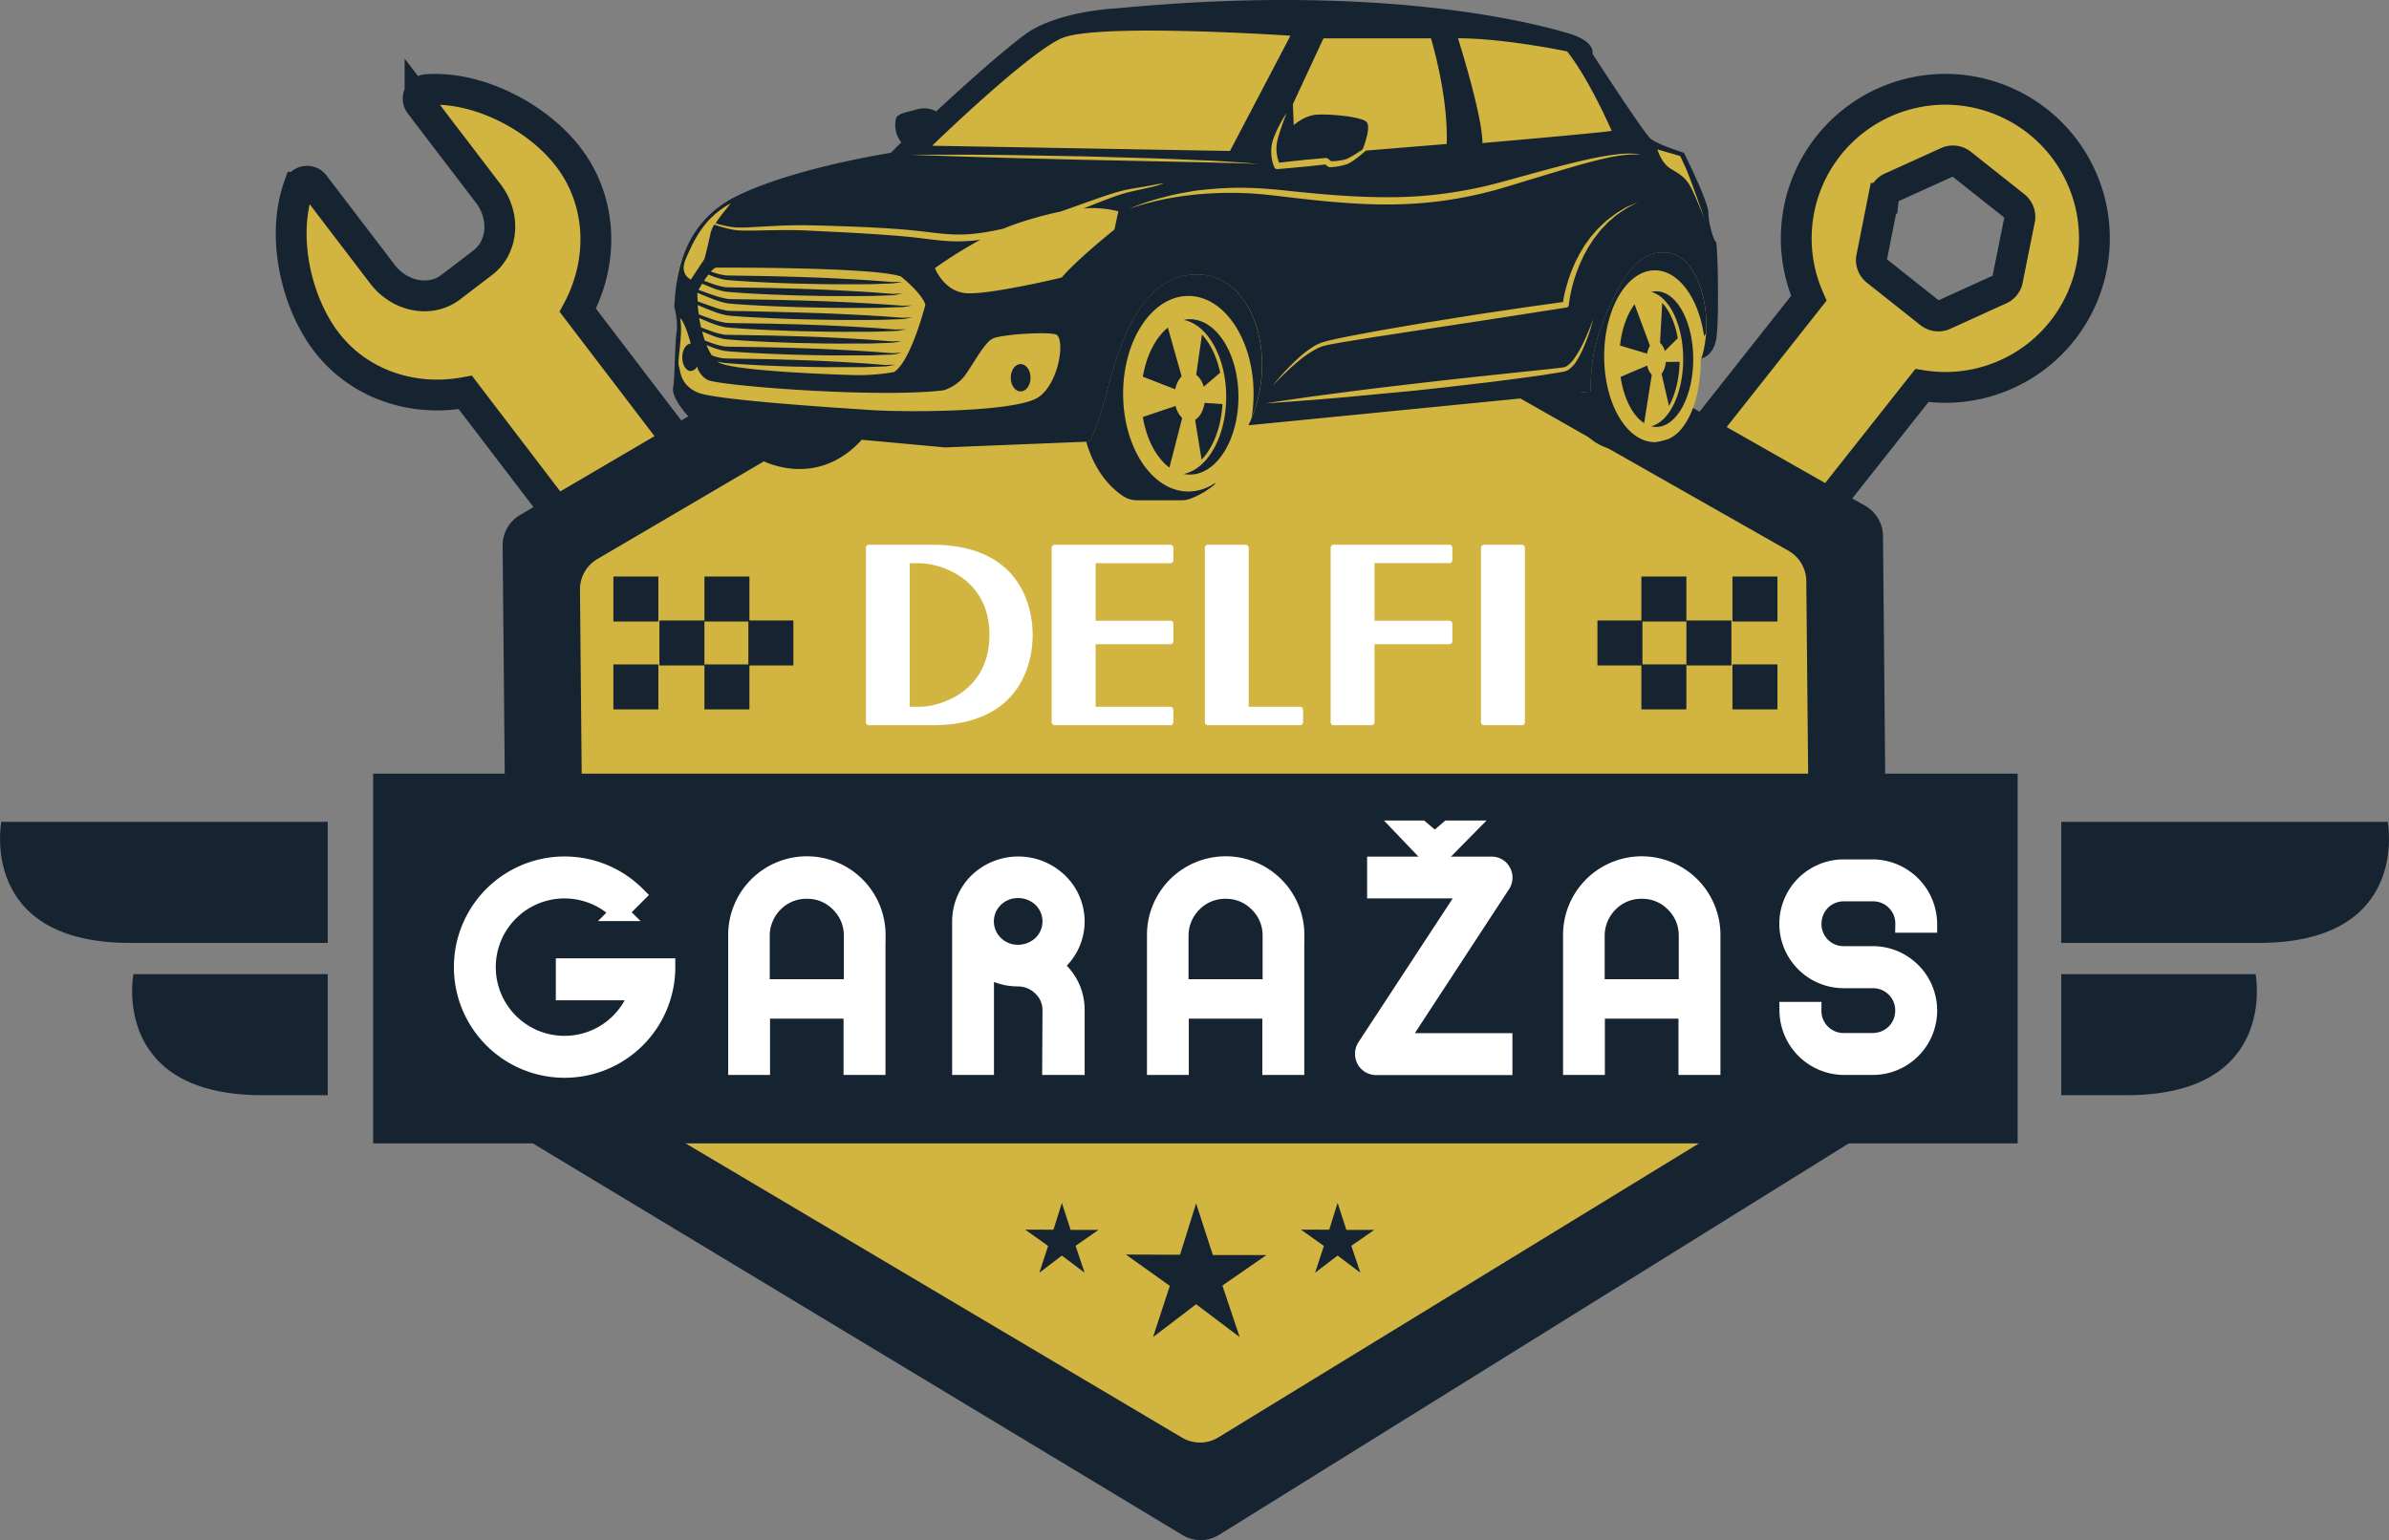 <svg xmlns="http://www.w3.org/2000/svg" viewBox="0 0 1085.18 699.76"><rect x="0" y="0" width="1085.18" height="699.76" fill="#808080" stroke="none"/><defs><style>.cls-1,.cls-3{fill:#d2b441;}.cls-1{stroke:#162431;stroke-width:14px;}.cls-1,.cls-5{stroke-miterlimit:10;}.cls-2{fill:#162431;}.cls-4,.cls-5{fill:#fff;}.cls-5{stroke:#fff;stroke-width:8px;}</style></defs><title>Delfi-garazas</title><g id="Layer_2" data-name="Layer 2"><g id="Layer_1-2" data-name="Layer 1"><path class="cls-1" d="M601.8,416l36.94-46.67c8.27-10.41,22.55-12.85,31.92-5.44l14.67,11.63c9.38,7.41,10.26,21.88,2,32.3l-37,46.66c25.16,6.25,57.71-8.58,73.93-29.05,15.92-20.1,17.38-47.22,6.23-70L873,175.18a67.72,67.72,0,1,0-51.36-39.66l-142,179.72c-24.69-5.52-50.63,2.12-66.49,22.13C596.93,357.86,590,392.94,601.8,416ZM882.58,143.22a6.19,6.19,0,0,1-5.93-1L852.4,123a6.2,6.2,0,0,1-2.31-5.56l5.44-27.33A6.17,6.17,0,0,1,859.6,85L885,73.47a6.21,6.21,0,0,1,5.93,1l24.25,19.23a6.2,6.2,0,0,1,2.31,5.55L912,126.55a6.16,6.16,0,0,1-4.07,5.14Z"/><path class="cls-1" d="M347.27,356.4,211.37,178.31c-23.76,4.4-48.3-3.59-63.14-23-14-18.33-20.38-48.2-12.61-70.22a4.1,4.1,0,0,1,7.13-1.11l31,40.62c7.87,10.3,21.76,12.93,31,5.87l14.51-11.08c9.27-7.07,10.41-21.16,2.53-31.47l-31-40.61a4.1,4.1,0,0,1,3-6.58c23.3-1.7,50.42,12.36,64.41,30.69,15.44,20.22,16.15,47.28,4.25,69.53l135.2,177.22c24.16-5,49.32,2.95,64.43,22.75,15.46,20.25,21.64,54.57,9.68,76.86l-35.19-46.15c-7.87-10.3-21.76-12.93-31-5.86L391,376.8c-9.28,7.07-10.4,21.16-2.54,31.46l35.2,46.14c-24.64,5.65-56.11-9.38-71.56-29.62C336.94,404.89,336,378.44,347.27,356.4Z"/><path class="cls-2" d="M847.23,229.8,548.5,60.09a16,16,0,0,0-16,.11L236.22,234a16,16,0,0,0-7.9,13.94l2.33,255.81a16,16,0,0,0,7.73,13.56L537.1,697.46a16,16,0,0,0,16.71-.11L850.14,513.08a16,16,0,0,0,7.55-13.73l-2.36-255.79A16,16,0,0,0,847.23,229.8Z"/><path class="cls-3" d="M812.39,250.24,548.78,100.48a16,16,0,0,0-16,.11L271.35,254a16,16,0,0,0-7.9,13.95l2,215.34a16,16,0,0,0,7.84,13.61L536.92,653.21a16,16,0,0,0,16.51-.11l261.48-160a16,16,0,0,0,7.65-13.8L820.49,264A16,16,0,0,0,812.39,250.24Z"/><path class="cls-4" d="M423.47,247.52H394.69a1.36,1.36,0,1,0,1.35,1.36,1.35,1.35,0,1,1-2.7,0v79.28a1.35,1.35,0,0,0,1.35,1.36h28.78c44.46,0,45.61-34.71,45.61-41s-1.15-41-45.61-41m-5.93,73.62h-4.29V255.91h4.29c9.69,0,31.91,6.93,31.91,32.6s-22.22,32.63-31.91,32.63"/><path class="cls-4" d="M531.68,255.91a1.32,1.32,0,0,0,1.31-1.35v-5.68a1.34,1.34,0,0,0-1.31-1.35H479.07a1.38,1.38,0,0,0-1.36,1.35v79.28a1.38,1.38,0,0,0,1.36,1.36h52.61a1.34,1.34,0,0,0,1.31-1.36v-5.67a1.34,1.34,0,0,0-1.31-1.35h-34V292.71h34a1.33,1.33,0,0,0,1.31-1.34v-8a1.34,1.34,0,0,0-1.31-1.35h-34V255.91Z"/><path class="cls-4" d="M691.32,247.52H674.14a1.41,1.41,0,0,0-1.41,1.36v79.29a1.4,1.4,0,0,0,1.41,1.35h17.18a1.37,1.37,0,0,0,1.35-1.36V248.88a1.37,1.37,0,0,0-1.35-1.36"/><path class="cls-4" d="M590.54,321.14H567.22V248.88a1.36,1.36,0,0,0-1.35-1.36h-17.2a1.35,1.35,0,0,0-1.35,1.36v79.28a1.35,1.35,0,0,0,1.35,1.36h41.87a1.37,1.37,0,0,0,1.38-1.36V322.5a1.37,1.37,0,0,0-1.38-1.36"/><path class="cls-4" d="M658.37,247.52H605.79a1.37,1.37,0,0,0-1.35,1.36v79.29a1.36,1.36,0,0,0,1.35,1.35H623a1.37,1.37,0,0,0,1.36-1.36l0-35.84v.39h34a1.36,1.36,0,0,0,1.36-1.33v-8a1.36,1.36,0,0,0-1.36-1.35h-34l0-26.15h34a1.35,1.35,0,0,0,1.36-1.35v-5.68a1.37,1.37,0,0,0-1.36-1.36"/><rect class="cls-2" x="278.62" y="261.95" width="20.44" height="20.44" transform="translate(577.68 544.34) rotate(-180)"/><rect class="cls-2" x="278.62" y="301.88" width="20.44" height="20.44" transform="translate(577.68 624.21) rotate(-180)"/><rect class="cls-2" x="319.98" y="261.95" width="20.44" height="20.44" transform="translate(660.4 544.34) rotate(-180)"/><rect class="cls-2" x="319.98" y="301.88" width="20.44" height="20.44" transform="translate(660.4 624.21) rotate(-180)"/><rect class="cls-2" x="299.54" y="281.92" width="20.44" height="20.44" transform="translate(619.51 584.28) rotate(-180)"/><rect class="cls-2" x="339.95" y="281.92" width="20.44" height="20.44" transform="translate(700.33 584.28) rotate(-180)"/><rect class="cls-2" x="786.95" y="261.95" width="20.44" height="20.44"/><rect class="cls-2" x="786.95" y="301.88" width="20.44" height="20.44"/><rect class="cls-2" x="745.58" y="261.95" width="20.44" height="20.44"/><rect class="cls-2" x="745.58" y="301.88" width="20.44" height="20.44"/><rect class="cls-2" x="766.03" y="281.92" width="20.44" height="20.44"/><rect class="cls-2" x="725.62" y="281.92" width="20.44" height="20.44"/><path class="cls-3" d="M611.17,5.12l-83.45,1.5L481.2,11,440.11,40.34,394.42,86l-48.23.43s-21.39,3.74-32.43,22.92-4.42,30.54-4.42,30.54l-3.12,31.8L316,187.19l40.65,4.72,129.52,1s21.74,4.72,21.74,5.67S516.38,226,529.61,225s26.47,1.89,37.82-32.14l150.31-15.13s18,28.36,30.26,24.58,10.4-1.89,14.18-5.67,10.4-13.24,10.4-34l5.19-4.59-3.36-63.17-9.5-23.95-17.86-6.61-31.2-44.44Z"/><path class="cls-2" d="M540.46,145.05a13.5,13.5,0,0,0-2.77.29c10.88,2.19,19.3,17,19.3,35s-8.42,32.83-19.3,35a13.5,13.5,0,0,0,2.77.29c12.2,0,22.09-15.81,22.09-35.31S552.66,145.05,540.46,145.05Z"/><path class="cls-2" d="M546.77,175.72l7.48-6.39c-1.51-7.14-4.43-13.24-8.27-17.31l-2.61,18.26A10.21,10.21,0,0,1,546.77,175.72Z"/><path class="cls-2" d="M533.86,176.87a11.84,11.84,0,0,1,2.88-5.88l-6.25-22.14c-5.53,4.49-9.72,12.57-11.36,22.32Z"/><path class="cls-2" d="M537,189.94a11.27,11.27,0,0,1-3-5.48l-14.88,5c1.69,10.21,6.18,18.6,12.08,23Z"/><path class="cls-2" d="M555.31,183.59l-8.12-.52c-.56,3.57-2.2,6.44-4.33,7.7l2.95,18.09C551.08,203.4,554.69,194.16,555.31,183.59Z"/><path class="cls-2" d="M735.88,157l12.3,3.68a10.1,10.1,0,0,1,1.3-3.55l-7-18.86C739.16,142.66,736.74,149.27,735.88,157Z"/><path class="cls-2" d="M756.66,164.47a10.13,10.13,0,0,1-1.9,5.42l3.36,14.59c2.85-5.11,4.66-12.25,4.83-20.1Z"/><path class="cls-2" d="M756.24,159.52l5.89-5.88c-1.25-6.83-3.78-12.57-7.08-16l-1,18.16A7.23,7.23,0,0,1,756.24,159.52Z"/><path class="cls-2" d="M750.31,170.28a8.18,8.18,0,0,1-2.06-4.19l-12.11,5.15c1.46,9.84,5.49,17.71,10.7,21Z"/><path class="cls-2" d="M752.34,132.35a9.29,9.29,0,0,0-2.29.31c8.2,2.05,14.52,14.91,14.52,30.51s-6.32,28.46-14.52,30.5a9.29,9.29,0,0,0,2.29.31c9.27,0,16.79-13.79,16.79-30.81S761.61,132.35,752.34,132.35Z"/><path class="cls-2" d="M539.8,134.47c16.36,0,29.62,19.89,29.62,44.43a65.28,65.28,0,0,1-.94,11.08c12-28.91.54-65-24.45-65.3-25.92-.27-35.71,32.27-41,52.37s-8.2,23.54-8.2,23.54l-1.44.06c2.22,7.78,6.94,18.24,16.9,24.85a11.28,11.28,0,0,0,6.24,1.81h20.16a11.37,11.37,0,0,0,3.91-.68,37.71,37.71,0,0,0,11.1-6.46l.41-.85a21.58,21.58,0,0,1-12.31,4c-16.36,0-29.63-19.89-29.63-44.44S523.44,134.47,539.8,134.47Z"/><path class="cls-2" d="M751.68,122.83c10.87,0,20,12.79,22.38,30l.87-1.52c1.14-17-5.53-34.69-16.91-36.41-14-2.11-21.69,11.9-29.09,29.36a81.61,81.61,0,0,0-6.35,33.6L711.14,179c2.05,9.21,7.47,22.17,21.76,25.33h16.92a20.61,20.61,0,0,0,11.91-6.88l.25-.69a15.84,15.84,0,0,1-10.3,4.13c-12.71,0-23-17.47-23-39S739,122.83,751.68,122.83Z"/><path class="cls-2" d="M463.62,165.41c-2.49,0-4.5,2.79-4.5,6.22s2,6.22,4.5,6.22,4.49-2.79,4.49-6.22S466.1,165.41,463.62,165.41Z"/><path class="cls-2" d="M779.45,109.87c-.79,0-3.44-8.2-3.44-13.23S764.9,69.39,764.9,69.39s-11.9-3.7-15.08-6.34-26.45-38.62-26.45-38.62,1.59-5.56-10.84-9.26S630.79-8.11,507.26,3.79c0,0-27.24,1.06-42.06,12.17s-39.94,34.65-39.94,34.65a11.55,11.55,0,0,0-8.46-1c-4.5,1.32-9,1.85-9.79,4.23a12.59,12.59,0,0,0,2.38,10.84l-4.76,4.76s-44.44,6.88-70.36,19.84-27.25,39.15-28,50c0,0,1.85,6.61,1.06,11.64s-.8,21.16-1.59,25.39,6.61,13.75,11.37,16.66l13.24,1.22c3.31,6.12,11.05,16.06,27.24,18.49,17.48,2.62,29-7.37,33.83-12.87l37.85,3.48,65.6-2.65s2.91-3.43,8.2-23.54,15.08-52.64,41-52.37,37.3,39.15,23,68.51l155.54-15.34a81.61,81.61,0,0,1,6.35-33.6c7.4-17.46,15.07-31.47,29.09-29.36s20.9,28.57,14.82,47.88c0,0,5-.79,6.61-8.2S780.24,109.87,779.45,109.87Zm-67.58-86.5c10.31,13.09,20.23,36.11,20.23,36.11C723.77,60.67,673.38,65,673.38,65c0-12.7-11.11-47.61-11.11-47.61C683.7,17.42,711.87,23.37,711.87,23.37Zm-110.7-5.95H650s7.93,25.79,7.14,48l-36.68,3c-1.17,1-2.36,2-3.6,3-.87.66-1.75,1.34-2.71,1.94a16.62,16.62,0,0,1-1.51.87,9.09,9.09,0,0,1-1.73.66,27.65,27.65,0,0,1-3.31.74c-.56.09-1.12.16-1.69.22s-1.11.11-1.74.13a1.31,1.31,0,0,1-.82-.25l-.06,0-1.32-1c-1.66.2-3.32.36-5,.55-1.85.18-3.7.41-5.55.56-3.71.33-7.41.7-11.12,1h-.1a1.34,1.34,0,0,1-1.33-.81,16.6,16.6,0,0,1-.61-1.68c-.16-.55-.3-1.1-.42-1.66a18.44,18.44,0,0,1-.39-3.39,17.56,17.56,0,0,1,.22-3.4,16.29,16.29,0,0,1,.9-3.27,54,54,0,0,1,2.66-5.9,55.94,55.94,0,0,1,3.29-5.53c-.81,2-1.55,4-2.25,6-.36,1-.68,2-1,3s-.61,2-.88,3a16.14,16.14,0,0,0-.51,3,15.5,15.5,0,0,0,0,3,18.23,18.23,0,0,0,.55,2.93c.12.48.27.95.43,1.41l.15.38c3.34-.41,6.7-.75,10.05-1.11,1.85-.21,3.71-.35,5.56-.53s3.7-.35,5.56-.48h.08a1.4,1.4,0,0,1,1,.32l1.38,1.12,1,0c.52,0,1-.08,1.55-.13,1-.12,2.07-.26,3.08-.47a6.63,6.63,0,0,0,1.34-.39c.45-.19.9-.41,1.36-.66.92-.49,1.84-1,2.75-1.58,1.09-.69,2.17-1.41,3.25-2.12,1-2.66,3.93-10.63,1.63-12.61-2.78-2.38-17.06-3.57-22.62-3.17s-10.31,4.76-10.31,4.76l-.4-9.53Zm-119,0c15.87-7.15,104-1.19,104-1.19L558.71,68.6l-135.3-2.38S466.26,24.56,482.13,17.42ZM419.92,70.29c4.33,0,10.53,0,18,0s16.1.09,25.39.24l29.1.51,29.09.82c9.29.28,17.95.7,25.37,1s13.61.76,17.94,1.06c2.16.14,3.85.34,5,.44l1.77.17-6.8-.3c-4.33-.17-10.52-.28-18-.48l-54.47-1.14-29.09-.72-25.38-.73-17.95-.6-6.8-.27Zm52.16,109.94c-9.52,7.14-60.57,7.14-76.44,6.08s-70.37-4.5-78.57-7.93-7.93-9.79-8.72-12.17,2.11-15.34.52-21.69c0,0,2.05,1,4.89,11.64-2.12,0-3.83,2.79-3.83,6.21s1.72,6.22,3.84,6.22a3.49,3.49,0,0,0,2.85-2.09,9.83,9.83,0,0,0,4.69,6.06c4.23,2.64,77.76,8.46,107.39,4.76A20,20,0,0,0,438,171c3.7-4.76,9-15.34,13-17.19s24.34-3.18,28.57-1.86S481.6,173.09,472.08,180.23ZM410,138.9h0l-7.19-.52c-2.4-.19-4.8-.31-7.2-.47l-7.2-.4-7.2-.34c-4.81-.23-9.61-.39-14.42-.55s-9.61-.25-14.41-.38L338,136c-2.42,0-4.75-.05-7.18-.14a36,36,0,0,1-6.65-1.71c-2.31-.78-4.61-1.61-6.9-2.46.35-.61.95-1.62,1.7-2.79,1.17.51,2.34,1,3.53,1.47a33.25,33.25,0,0,0,6.87,2.11c2.27.27,4.66.41,6.94.58s4.62.29,6.93.41l6.93.34c4.62.16,9.24.38,13.86.47s9.24.21,13.86.24c2.31,0,4.63.05,6.94,0l6.93,0c2.32,0,4.63-.05,6.94-.12l6.95-.25h0c1.45-.21,2.89-.48,4.33-.72-1.46,0-2.93,0-4.39.11h0L398.7,133c-2.31-.19-4.62-.31-6.92-.47l-6.92-.4-6.93-.34c-4.61-.23-9.23-.39-13.85-.55s-9.23-.24-13.85-.38l-13.85-.23c-2.33,0-4.56-.06-6.89-.14a33.56,33.56,0,0,1-6.4-1.72c-1.1-.38-2.18-.81-3.28-1.21.64-1,1.34-1.93,2-2.82l.61.25a33.26,33.26,0,0,0,6.87,2.12c2.27.27,4.66.4,6.94.57s4.62.29,6.93.41l6.93.34c4.62.16,9.24.39,13.86.47s9.24.22,13.86.24c2.31,0,4.63.05,6.94,0l6.93,0c2.32,0,4.63,0,6.94-.13l6.95-.25h0c1.45-.2,2.89-.48,4.33-.71-1.46,0-2.93,0-4.39.1h0l-6.91-.52c-2.31-.2-4.62-.31-6.92-.48l-6.92-.39-6.93-.35c-4.61-.22-9.23-.39-13.85-.54s-9.23-.25-13.85-.39l-13.85-.23c-2.33,0-4.56-.06-6.89-.14a33.51,33.51,0,0,1-6.4-1.71l-.08,0a6.92,6.92,0,0,1,2.2-1.79s71.42-.4,84.11,4c0,0,9.73,7.74,11.11,12.89,0,0-6.54,25.79-14.28,30.56a93.67,93.67,0,0,1-17.26,1.38c-8.93-.19-54.16-1.78-61.9-5.55a6.34,6.34,0,0,1-1.08-.69,18.59,18.59,0,0,0,2.52.6c2.21.27,4.53.41,6.75.57s4.49.29,6.73.42l6.74.34c4.49.16,9,.38,13.46.46s9,.22,13.48.25c2.24,0,4.49,0,6.73,0l6.75,0c2.24,0,4.49,0,6.74-.13l6.75-.24h0c1.41-.21,2.8-.48,4.21-.72-1.42,0-2.85,0-4.27.11h0l-6.72-.53c-2.24-.19-4.48-.31-6.72-.47l-6.73-.4-6.73-.34c-4.48-.23-9-.39-13.45-.55s-9-.24-13.47-.38l-13.45-.23c-2.27,0-4.44-.06-6.7-.15a25.66,25.66,0,0,1-5.1-1.33,26,26,0,0,1-2.37-4.72l1.34.56a33.87,33.87,0,0,0,6.87,2.12c2.27.26,4.66.4,6.94.57s4.62.29,6.93.41l6.93.34c4.62.16,9.24.38,13.86.47s9.24.22,13.86.24c2.31,0,4.63.05,6.94,0l6.93,0c2.32,0,4.63,0,6.94-.13l6.95-.25h0c1.45-.21,2.89-.48,4.33-.72-1.46,0-2.93,0-4.39.11h0l-6.91-.53c-2.31-.19-4.62-.31-6.92-.47l-6.92-.4-6.93-.34c-4.61-.23-9.23-.39-13.85-.54s-9.23-.25-13.85-.39l-13.85-.23c-2.33,0-4.56-.06-6.89-.14a33.51,33.51,0,0,1-6.4-1.71c-.91-.32-1.81-.68-2.71-1-.45-1.34-.86-2.73-1.22-4.14,1.09.47,2.19.93,3.3,1.36a33.26,33.26,0,0,0,6.87,2.12c2.27.27,4.66.4,6.94.57s4.62.29,6.93.42l6.93.34c4.62.15,9.24.38,13.86.46s9.24.22,13.86.24c2.31,0,4.63.05,6.94,0l6.93,0c2.32,0,4.63,0,6.94-.13l6.95-.25h0c1.45-.2,2.89-.47,4.33-.71-1.46,0-2.93,0-4.39.11h0l-6.91-.52c-2.31-.19-4.62-.31-6.92-.47l-6.92-.4-6.93-.35c-4.61-.22-9.23-.39-13.85-.54s-9.23-.25-13.85-.39l-13.85-.23c-2.33,0-4.56-.06-6.89-.14a33.51,33.51,0,0,1-6.4-1.71c-1.46-.52-2.92-1.07-4.38-1.62-.32-1.43-.6-2.87-.84-4.26,1.66.73,3.33,1.44,5,2.1a34.85,34.85,0,0,0,7,2.11c2.31.27,4.74.41,7.07.58s4.7.29,7.05.41l7.05.34c4.7.16,9.4.38,14.1.46s9.41.22,14.11.25c2.35,0,4.7.05,7.06,0l7.06,0c2.35,0,4.7,0,7.06-.13l7.07-.24h0c1.47-.21,2.94-.48,4.41-.72-1.49,0-3,0-4.47.11h0l-7-.53c-2.34-.19-4.69-.31-7-.47l-7-.4-7-.34c-4.69-.23-9.39-.39-14.09-.55s-9.4-.24-14.1-.38l-14.09-.23c-2.37,0-4.65-.06-7-.15a33.76,33.76,0,0,1-6.51-1.71c-2-.68-4-1.42-5.94-2.16-.23-1.51-.41-2.95-.54-4.27,2.13.93,4.27,1.83,6.46,2.65a36.24,36.24,0,0,0,7.15,2.12c2.37.26,4.86.4,7.24.57s4.82.29,7.23.41l7.22.34c4.81.16,9.63.39,14.44.47s9.64.22,14.45.24c2.41,0,4.82.05,7.23,0l7.23,0c2.41,0,4.82,0,7.23-.13l7.25-.25h0c1.51-.2,3-.48,4.51-.72-1.52,0-3.05,0-4.58.11h0l-7.2-.53c-2.4-.19-4.81-.3-7.21-.47l-7.22-.39-7.21-.35c-4.81-.23-9.63-.39-14.44-.54s-9.63-.25-14.44-.39L338,141.37c-2.42,0-4.75-.06-7.18-.14a35.89,35.89,0,0,1-6.66-1.71q-3.65-1.23-7.25-2.6a35.65,35.65,0,0,1-.11-3.93c2.19,1,4.4,1.89,6.65,2.74a35.87,35.87,0,0,0,7.14,2.12c2.37.27,4.85.4,7.24.57s4.8.29,7.21.42l7.2.34c4.81.15,9.62.38,14.43.46s9.61.22,14.42.24c2.41,0,4.81.05,7.22,0l7.22,0c2.4,0,4.81,0,7.22-.13l7.23-.24h0c1.5-.2,3-.47,4.5-.71C413,138.82,411.48,138.83,410,138.9Zm98-42.92-1.78,8.33s-16.47,13.09-24,21.82c0,0-34.71,8.34-44.24,7s-13.29-11.31-13.29-11.31a201.05,201.05,0,0,1,20.64-12.88l-.59.08a73,73,0,0,1-13.63.54c-4.55-.23-9-.88-13.41-1.41s-8.82-.92-13.25-1.25q-13.32-1-26.68-1.6c-4.44-.22-8.93-.48-13.35-.64s-8.87-.12-13.33-.06-8.91.23-13.41.14c-1.12,0-2.25-.08-3.41-.19s-2.26-.38-3.33-.62a54,54,0,0,1-6.48-1.89h0a13.53,13.53,0,0,0-1.7,3.93c-1,5-2.78,11.7-2.78,11.7l-6.15,9.33s-5.55-2.19-2.18-9.72,7.74-18.06,20.43-25c0,0-.85.89-2,2.27.49-.52,1-1,1.45-1.54-1.21,1.41-2.39,2.84-3.53,4.31-.57.73-1.13,1.47-1.67,2.22-.26.37-.53.75-.76,1.14a5.18,5.18,0,0,0-.45.83,52.46,52.46,0,0,0,6.1,1.43,32.91,32.91,0,0,0,3.27.44c1.06,0,2.17,0,3.27,0,4.43-.15,8.89-.46,13.35-.69s8.95-.38,13.44-.36,8.93.19,13.41.3c8.92.3,17.85.61,26.79,1.23,4.46.31,8.93.67,13.4,1.19s8.85,1.12,13.21,1.38c8.27.56,16.53-.68,24.67-2.61,1.95-.83,3.91-1.58,5.84-2.23a166.09,166.09,0,0,1,19.61-5.4l1.39-.46c4.21-1.44,8.39-3,12.6-4.47s8.41-3,12.77-4.21,8.81-1.74,13.2-2.53c1.37-.24,2.74-.5,4.1-.81l3.11-.45c-.19.08-.37.18-.57.25a50.62,50.62,0,0,1-6.48,1.8c-4.34,1-8.77,1.81-12.95,3.17s-8.33,3-12.47,4.66l-4,1.57A48.46,48.46,0,0,1,507.92,96ZM723.3,146.56c-.33,1.16-.79,2.86-1.53,5a80.85,80.85,0,0,1-3,7.57,40.6,40.6,0,0,1-2.36,4.47,14.08,14.08,0,0,1-3.86,4.35,6.1,6.1,0,0,1-1.51.73c-.63.17-1,.21-1.57.33-1,.2-2,.37-3.06.52-2.05.33-4.17.64-6.35,1-4.36.62-9,1.25-13.71,1.86s-9.68,1.26-14.69,1.82l-15.17,1.77-15.18,1.64L626.63,179c-9.55.94-18.47,1.74-26.12,2.37s-14,1.06-18.5,1.41-7,.45-7,.45l7-1.06c4.44-.62,10.76-1.59,18.37-2.6s16.49-2.18,26-3.34L641,174.51l15.17-1.75,15.18-1.66,14.7-1.56,13.75-1.44,6.35-.69c1-.11,2-.22,3-.36l1.35-.19a4,4,0,0,0,1.13-.47,13.35,13.35,0,0,0,3.56-3.66,39.73,39.73,0,0,0,2.57-4.15c1.48-2.72,2.57-5.2,3.45-7.26,1.73-4.11,2.57-6.54,2.57-6.54S723.61,145.4,723.3,146.56Zm17.41-52.94-1.64.87c-.54.31-1,.69-1.55,1l-3.06,2.08c-1,.77-1.88,1.6-2.82,2.39-.47.4-.95.79-1.39,1.21L729,102.53c-.82.91-1.73,1.74-2.48,2.71l-2.26,2.91c-.74,1-1.36,2-2,3a31.15,31.15,0,0,0-1.86,3.16,35.73,35.73,0,0,0-1.67,3.26c-.49,1.12-1.07,2.2-1.49,3.35s-.92,2.27-1.3,3.43-.8,2.31-1.12,3.49-.68,2.35-.93,3.54-.53,2.38-.74,3.58-.4,2.42-.52,3.56a1.39,1.39,0,0,1-1.16,1.22l-35.06,5.46-35.08,5.34-17.53,2.68L615,154.64c-2.89.51-5.86.94-8.7,1.48-1.43.26-2.86.51-4.31.89l-1.08.25-.94.36a14,14,0,0,0-1.94.88,44.4,44.4,0,0,0-7.26,4.82c-2.3,1.82-4.5,3.79-6.63,5.83s-4.23,4.13-6.22,6.32a102.9,102.9,0,0,1,12.13-13,44.93,44.93,0,0,1,7.22-5.39,15.84,15.84,0,0,1,2.06-1l1.11-.47,1.07-.29c1.41-.43,2.88-.75,4.35-1.08,2.94-.7,5.82-1.23,8.74-1.81l8.73-1.64c5.82-1.08,11.66-2.05,17.5-3.05s11.68-1.93,17.52-2.85S670,143,675.86,142.14l17.56-2.6L710,137.23c.13-.92.29-1.83.47-2.73.26-1.24.55-2.47.89-3.69s.71-2.43,1.07-3.64.84-2.38,1.26-3.57,1-2.34,1.45-3.5,1.12-2.27,1.67-3.41,1.21-2.21,1.86-3.29a33.12,33.12,0,0,1,2.05-3.18c.75-1,1.43-2.08,2.24-3l2.48-2.85c.83-.95,1.81-1.76,2.7-2.64l1.37-1.29c.48-.41,1-.77,1.49-1.16,1-.75,2-1.53,3-2.26L737.24,95c.54-.31,1.06-.66,1.62-.92l1.72-.75L744,91.88Zm3.68-23.46c-.45,0-1.11-.07-2,0a50.76,50.76,0,0,0-7.43.67c-6.36.94-15.24,3.4-25.83,6.53L692.08,82.5c-6,1.84-12.46,3.9-19.25,5.47a184.4,184.4,0,0,1-21.14,3.72,193.66,193.66,0,0,1-22.14,1.21c-7.42,0-14.83-.41-22.09-1s-14.38-1.38-21.26-2.18-13.44-1.65-19.73-1.92a161.94,161.94,0,0,0-17.73.15,147.68,147.68,0,0,0-14.92,1.67c-4.42.69-8.23,1.58-11.35,2.38a81.34,81.34,0,0,0-9.65,3s.82-.41,2.42-1.07,4-1.61,7.06-2.54,6.88-2,11.3-3c2.2-.51,4.58-.87,7.07-1.34s5.15-.76,7.92-1a146.88,146.88,0,0,1,18-.7c6.37.12,13.12.76,20,1.51,13.73,1.39,28.39,2.76,43,2.74a189.62,189.62,0,0,0,21.79-1.08,197.75,197.75,0,0,0,20.86-3.4c6.7-1.47,13.08-3.32,19.2-5s11.9-3.28,17.26-4.66c10.71-2.81,19.79-4.72,26.24-5.39a44.51,44.51,0,0,1,7.51-.23c.87,0,1.52.14,2,.17l.67.07Zm23.16,14c-2-3.18-3.71-4.63-8.34-7.28s-6.34-9-6.34-9l10.31,3s.66,1.19,2.78,6,8.46,23,8.46,23S769.53,87.38,767.55,84.21Z"/><rect class="cls-2" x="169.5" y="351.52" width="747" height="168"/><polyline class="cls-2" points="523.76 607.52 531.38 584.25 511.4 570.02 536.03 570.12 543.32 546.77 550.93 570.26 575.25 570.26 555.26 584.11 563.11 607.52 543.32 592.61 523.76 607.52"/><polyline class="cls-2" points="597.37 578.28 601.36 566.12 590.92 558.69 603.79 558.74 607.59 546.55 611.57 558.81 624.27 558.81 613.83 566.05 617.93 578.28 607.59 570.49 597.37 578.28"/><polyline class="cls-2" points="472.12 578.28 476.1 566.12 465.67 558.69 478.53 558.74 482.34 546.55 486.31 558.81 499.02 558.81 488.57 566.05 492.67 578.28 482.34 570.49 472.12 578.28"/><path class="cls-5" d="M302.75,439.43a46.3,46.3,0,0,1-46.27,46.28h-.13a46.28,46.28,0,1,1,32.78-79.06l-7.84,7.85a35.22,35.22,0,1,0,0,49.87,36.25,36.25,0,0,0,8.61-13.88H256.48V439.43Z"/><path class="cls-5" d="M398.22,424.91v59.51H387.17V458.84H345.78v25.58h-11V424.91a31.71,31.71,0,0,1,9.25-22.5,31.75,31.75,0,0,1,54.24,22.5Zm-10.92,24v-24a20.31,20.31,0,0,0-6.17-14.53,20.09,20.09,0,0,0-14.65-6,20.31,20.31,0,0,0-14.66,6,20.85,20.85,0,0,0-6.17,14.53v24Z"/><path class="cls-5" d="M477.41,484.42l.13-25.58a14.1,14.1,0,0,0-4.5-10.28,15.11,15.11,0,0,0-10.41-4.37h-.13a26,26,0,0,1-15-4.63v44.86h-11V418.61a25.36,25.36,0,0,1,7.58-18,26.56,26.56,0,0,1,36.89,0,25,25,0,0,1,0,36.12c-.77.77-1.54,1.42-2.31,2.06a30.56,30.56,0,0,1,2.31,2.06,24.7,24.7,0,0,1,7.72,18v25.58ZM462.5,433.26h.13A15.57,15.57,0,0,0,473.17,429a14.43,14.43,0,0,0,0-20.69,15.3,15.3,0,0,0-10.67-4.25,14.85,14.85,0,0,0-10.67,4.25,14.43,14.43,0,0,0,0,20.69A14.84,14.84,0,0,0,462.5,433.26Z"/><path class="cls-5" d="M588.45,424.91v59.51H577.4V458.84H536v25.58H525V424.91a31.72,31.72,0,0,1,9.26-22.5,31.75,31.75,0,0,1,54.24,22.5Zm-10.92,24v-24a20.35,20.35,0,0,0-6.17-14.53,20.1,20.1,0,0,0-14.66-6,20.31,20.31,0,0,0-14.65,6,20.85,20.85,0,0,0-6.17,14.53v24Z"/><path class="cls-5" d="M620.11,481.46a5.93,5.93,0,0,1,.25-5.65l46.92-71.6H625v-11h52.58a5.31,5.31,0,0,1,4.75,2.83,5.55,5.55,0,0,1-.13,5.65l-46.91,71.73H683v11.05H625A5.64,5.64,0,0,1,620.11,481.46Z"/><path class="cls-5" d="M777.49,424.91v59.51H766.43V458.84H725v25.58H714V424.91a31.71,31.71,0,0,1,9.25-22.5,31.76,31.76,0,0,1,54.25,22.5Zm-10.93,24v-24a20.31,20.31,0,0,0-6.17-14.53,20.09,20.09,0,0,0-14.65-6,20.31,20.31,0,0,0-14.66,6,20.9,20.9,0,0,0-6.17,14.53v24Z"/><path class="cls-5" d="M837.5,484.42a25.46,25.46,0,0,1-25.2-25.19h11.06a14.05,14.05,0,0,0,14.14,14.14h13.11a14.51,14.51,0,0,0,10.15-4.12,14.2,14.2,0,0,0,4.12-10A14.06,14.06,0,0,0,850.61,445H837.5a25.26,25.26,0,0,1,0-50.52h13.11a25.45,25.45,0,0,1,25.32,25.33h-11a14.06,14.06,0,0,0-14.27-14.27H837.5a14.19,14.19,0,0,0-10,4.11,14.5,14.5,0,0,0-4.11,10.16A14,14,0,0,0,837.5,433.9h13.11a25.26,25.26,0,0,1,.13,50.52H837.5Z"/><path class="cls-5" d="M651.75,382.17l-6.31-5.35H638l8.91,9.32h9.6l9.18-9.32h-7.67Z"/><path class="cls-2" d="M1026,428.43H936.3v-55h148.29S1095.23,428.43,1026,428.43Z"/><path class="cls-2" d="M966,497.62H936.3v-55h88.29S1035.23,497.62,966,497.62Z"/><path class="cls-2" d="M59.13,428.43h89.75v-55H.59S-10,428.43,59.13,428.43Z"/><path class="cls-2" d="M119.13,497.62h29.75v-55H60.59S50,497.62,119.13,497.62Z"/></g></g></svg>